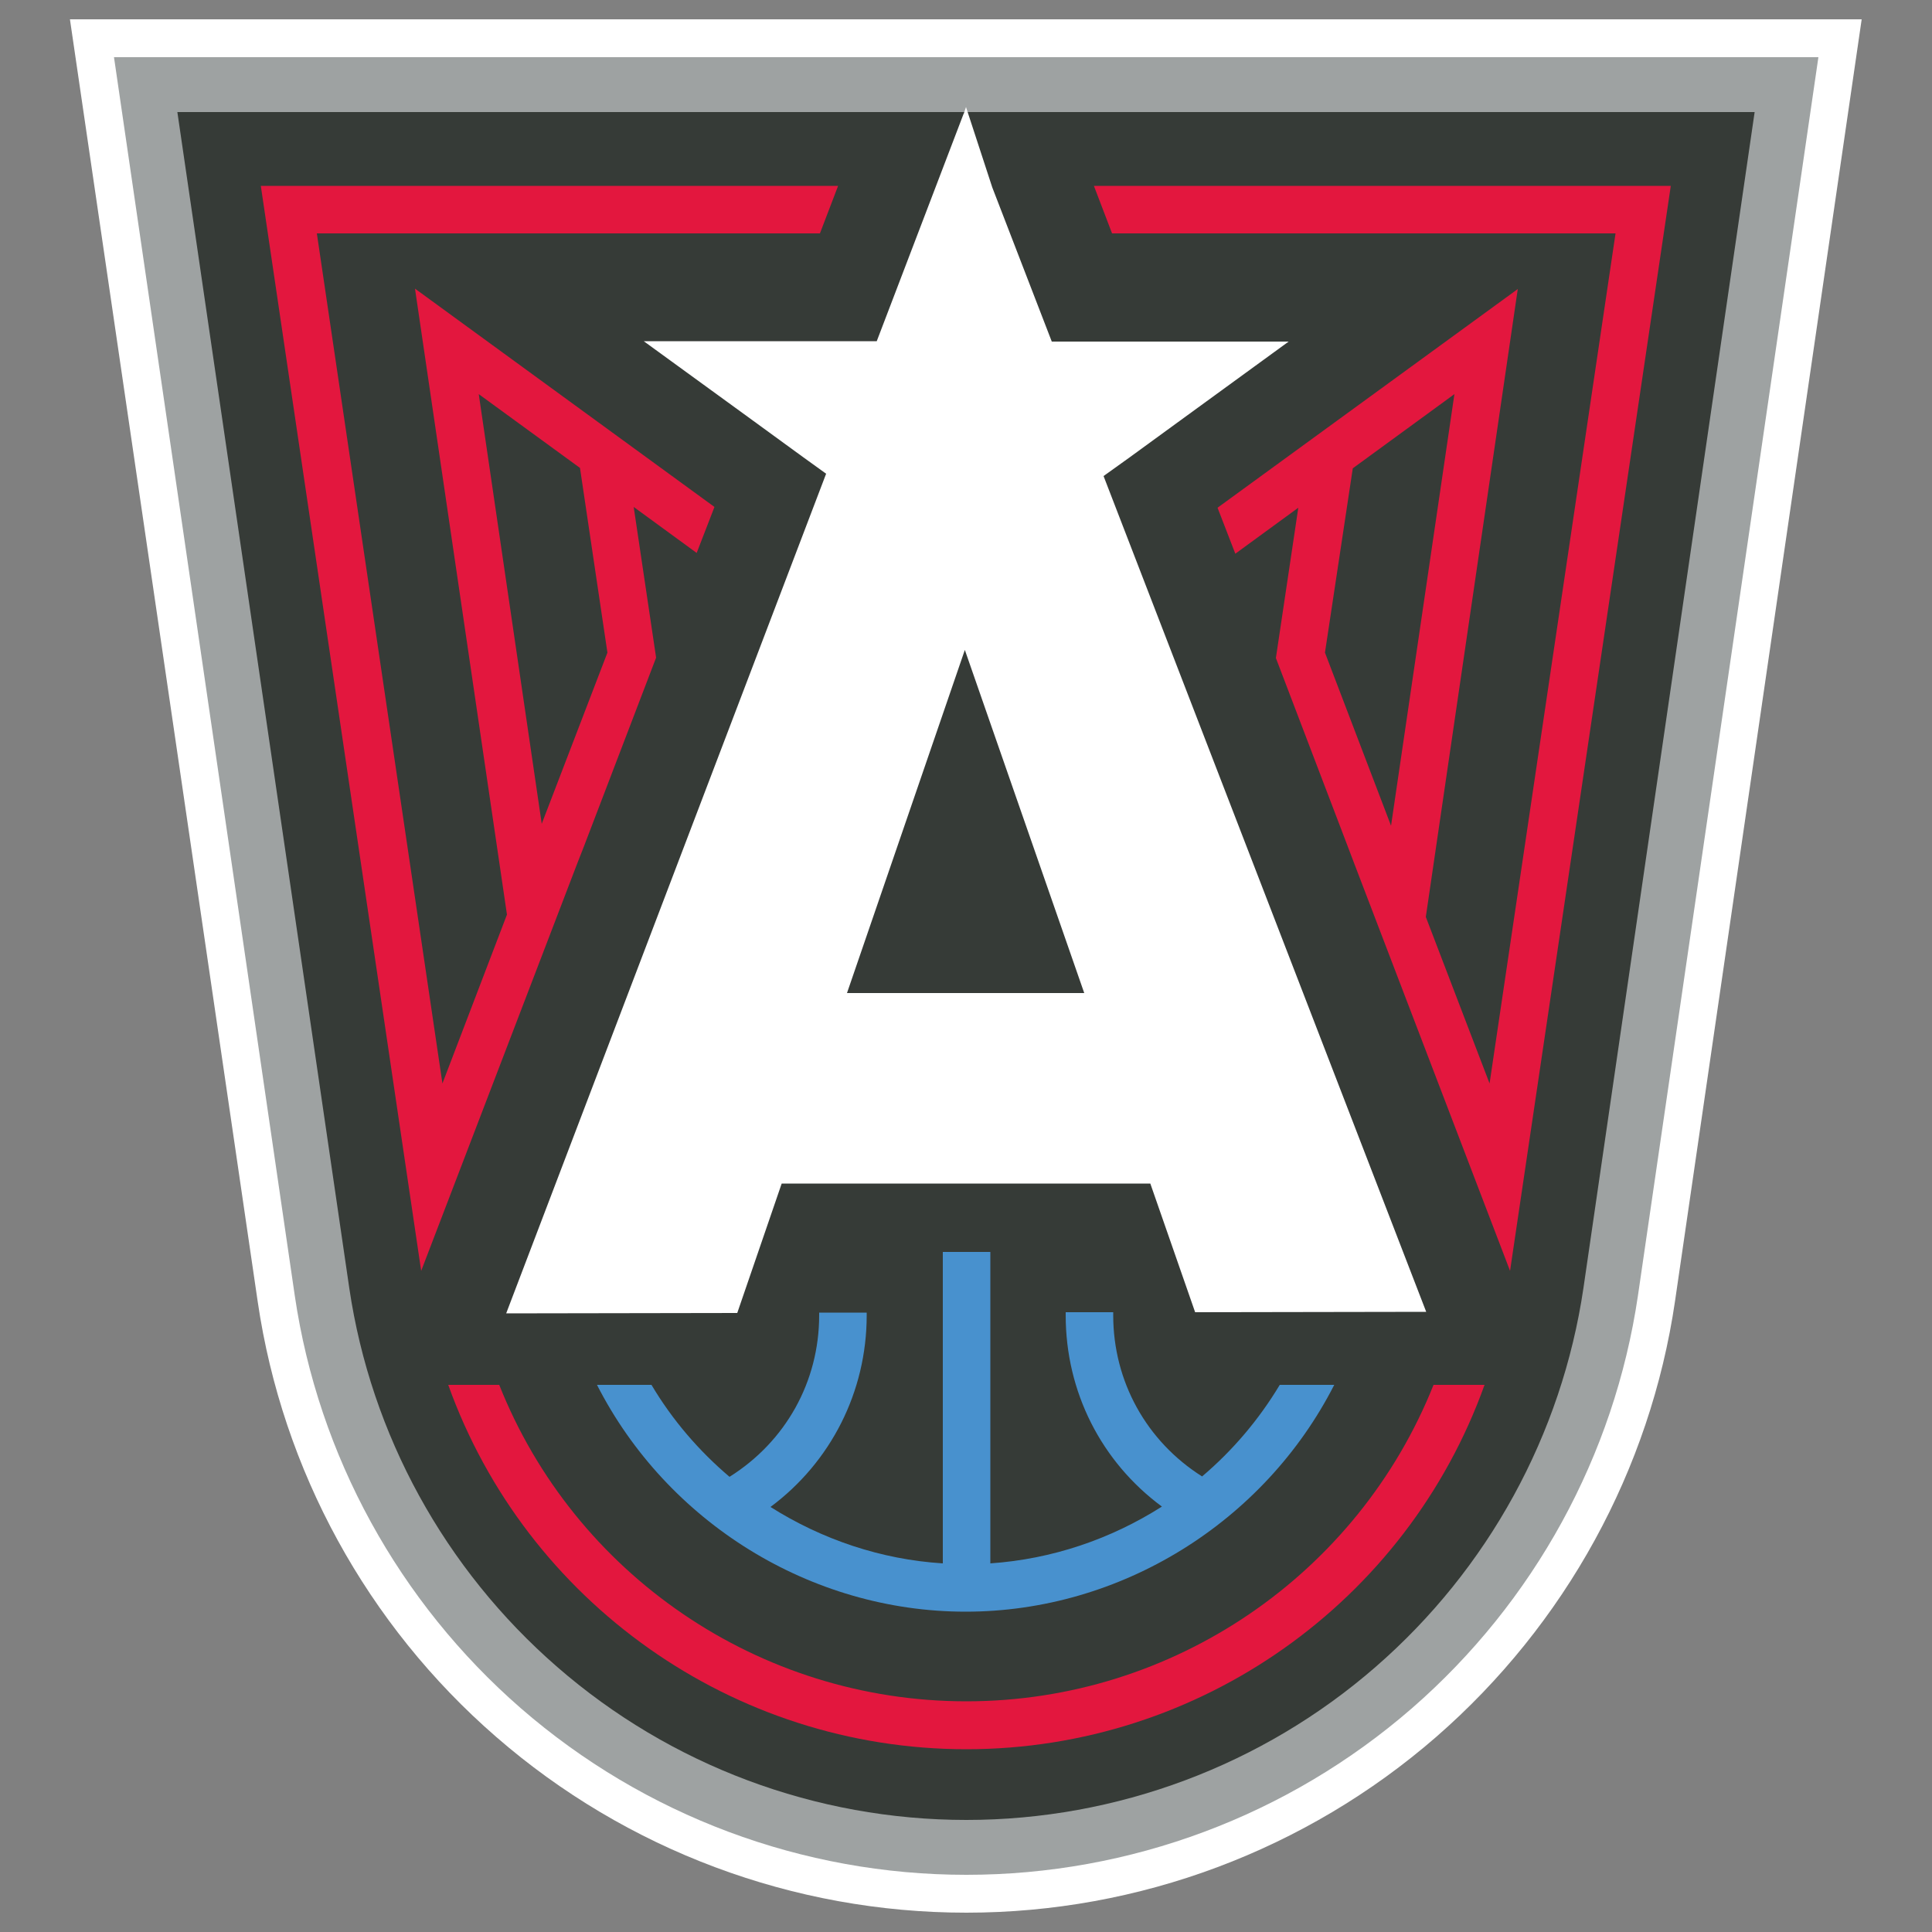 <svg xml:space="preserve" style="enable-background:new 0 0 500 500;" viewBox="0 0 500 500" y="0px" x="0px" xmlns:xlink="http://www.w3.org/1999/xlink" xmlns="http://www.w3.org/2000/svg" id="Layer_1" version="1.1">
<rect x="0" y="0" width="500" height="500" fill="#808080" stroke="none"/>
<style type="text/css">
	.st0{fill:#FFFFFF;}
	.st1{fill:#9EA2A2;}
	.st2{fill:#363B37;}
	.st3{fill:#4891CE;}
	.st4{fill:#E3173E;}
</style>
<path d="M250.1,495c-44.8,0-88-16.2-121.7-45.5c-33.4-29-55.3-69-61.7-112.6L18.1,5h463.7l-48.3,331.7
	c-6.4,43.7-28.4,83.7-61.8,112.8C338,478.8,294.8,495,250.1,495L250.1,495z" class="st0"></path>
<path d="M250.1,485.2c-42.4,0-83.3-15.3-115.3-43.1c-31.6-27.5-52.4-65.4-58.5-106.7L29.5,14.8h441.1l-46.7,320.5
	c-6.1,41.4-26.9,79.3-58.5,106.8C333.4,469.9,292.5,485.2,250.1,485.2L250.1,485.2z" class="st1"></path>
<path d="M250.1,471c-39,0-76.6-14.1-105.9-39.6c-29.1-25.3-48.2-60.1-53.8-98L45.9,29h408.2l-44.3,304.3
	c-5.6,38-24.7,72.8-53.8,98.1C326.7,456.9,289,471,250.1,471L250.1,471z" class="st2"></path>
<path d="M224.3,340.4v-0.7H212v0.7c0,17.2-8.7,32.7-23.2,41.8c-7.9-6.7-14.8-14.7-20.2-23.8h-14.1
	c18.1,35.5,55.2,58.7,95.4,58.7s77.3-23.2,95.4-58.7h-14.1c-5.4,9-12.2,17-20.1,23.7c-14.4-9.1-23-24.6-23-41.7v-0.8h-12.3v0.8
	c0,19.8,9.2,37.9,24.9,49.5c-13.2,8.4-28.4,13.6-44.4,14.7V324h-12.3v80.6c-16-1-31.3-6.2-44.6-14.6
	C215,378.4,224.3,360.2,224.3,340.4L224.3,340.4z" class="st3"></path>
<path d="M250.1,440.3c-53.8,0-101.5-33-120.9-81.9h-13.2c20.1,56.1,73.6,94.3,134.1,94.3s114-38.2,134.1-94.3H371
	C351.5,407.3,303.8,440.3,250.1,440.3L250.1,440.3z" class="st4"></path>
<path d="M149.3,223.7l1.8-4.6l18.7-48.9l-5.8-39l16.3,11.9l4.6-11.9l-77.5-56.5l23.8,162l-16.7,43.7l-32.5-220h130.2
	l4.7-12.3H67.5l41.5,280.8L149.3,223.7L149.3,223.7L149.3,223.7z M123.9,102l26.2,19.1l7.1,47.8l-17,44.3L123.9,102L123.9,102z" class="st4"></path>
<path d="M283.1,48.1l4.7,12.3h130.3l-32.6,220L369,237.3l23.8-162.5l-77.7,56.6l4.6,11.9l16.3-11.9l-5.8,38.9l17.7,46.4
	l2.7,7.1h0l40.2,105.1l41.6-280.8L283.1,48.1L283.1,48.1z M342.9,168.9l7.2-47.7l26.3-19.2L360,213.7L342.9,168.9L342.9,168.9z" class="st4"></path>
<path d="M166.6,88.3l27.1,19.7l14,10.2l6.1,4.4L131,339.9l59.8-0.1l11.5-33.5h95.4l11.6,33.3l59.8-0.1l-83.5-216.3
	l6.7-4.8l14-10.2l27.2-19.8h-61.3l-15.4-39.9L250,27.7l-0.6,1.8l0-0.1l-22.5,58.9L166.6,88.3L166.6,88.3z M249.7,168.2l30.9,88.8
	h-61.4L249.7,168.2z" class="st0"></path>
</svg>
